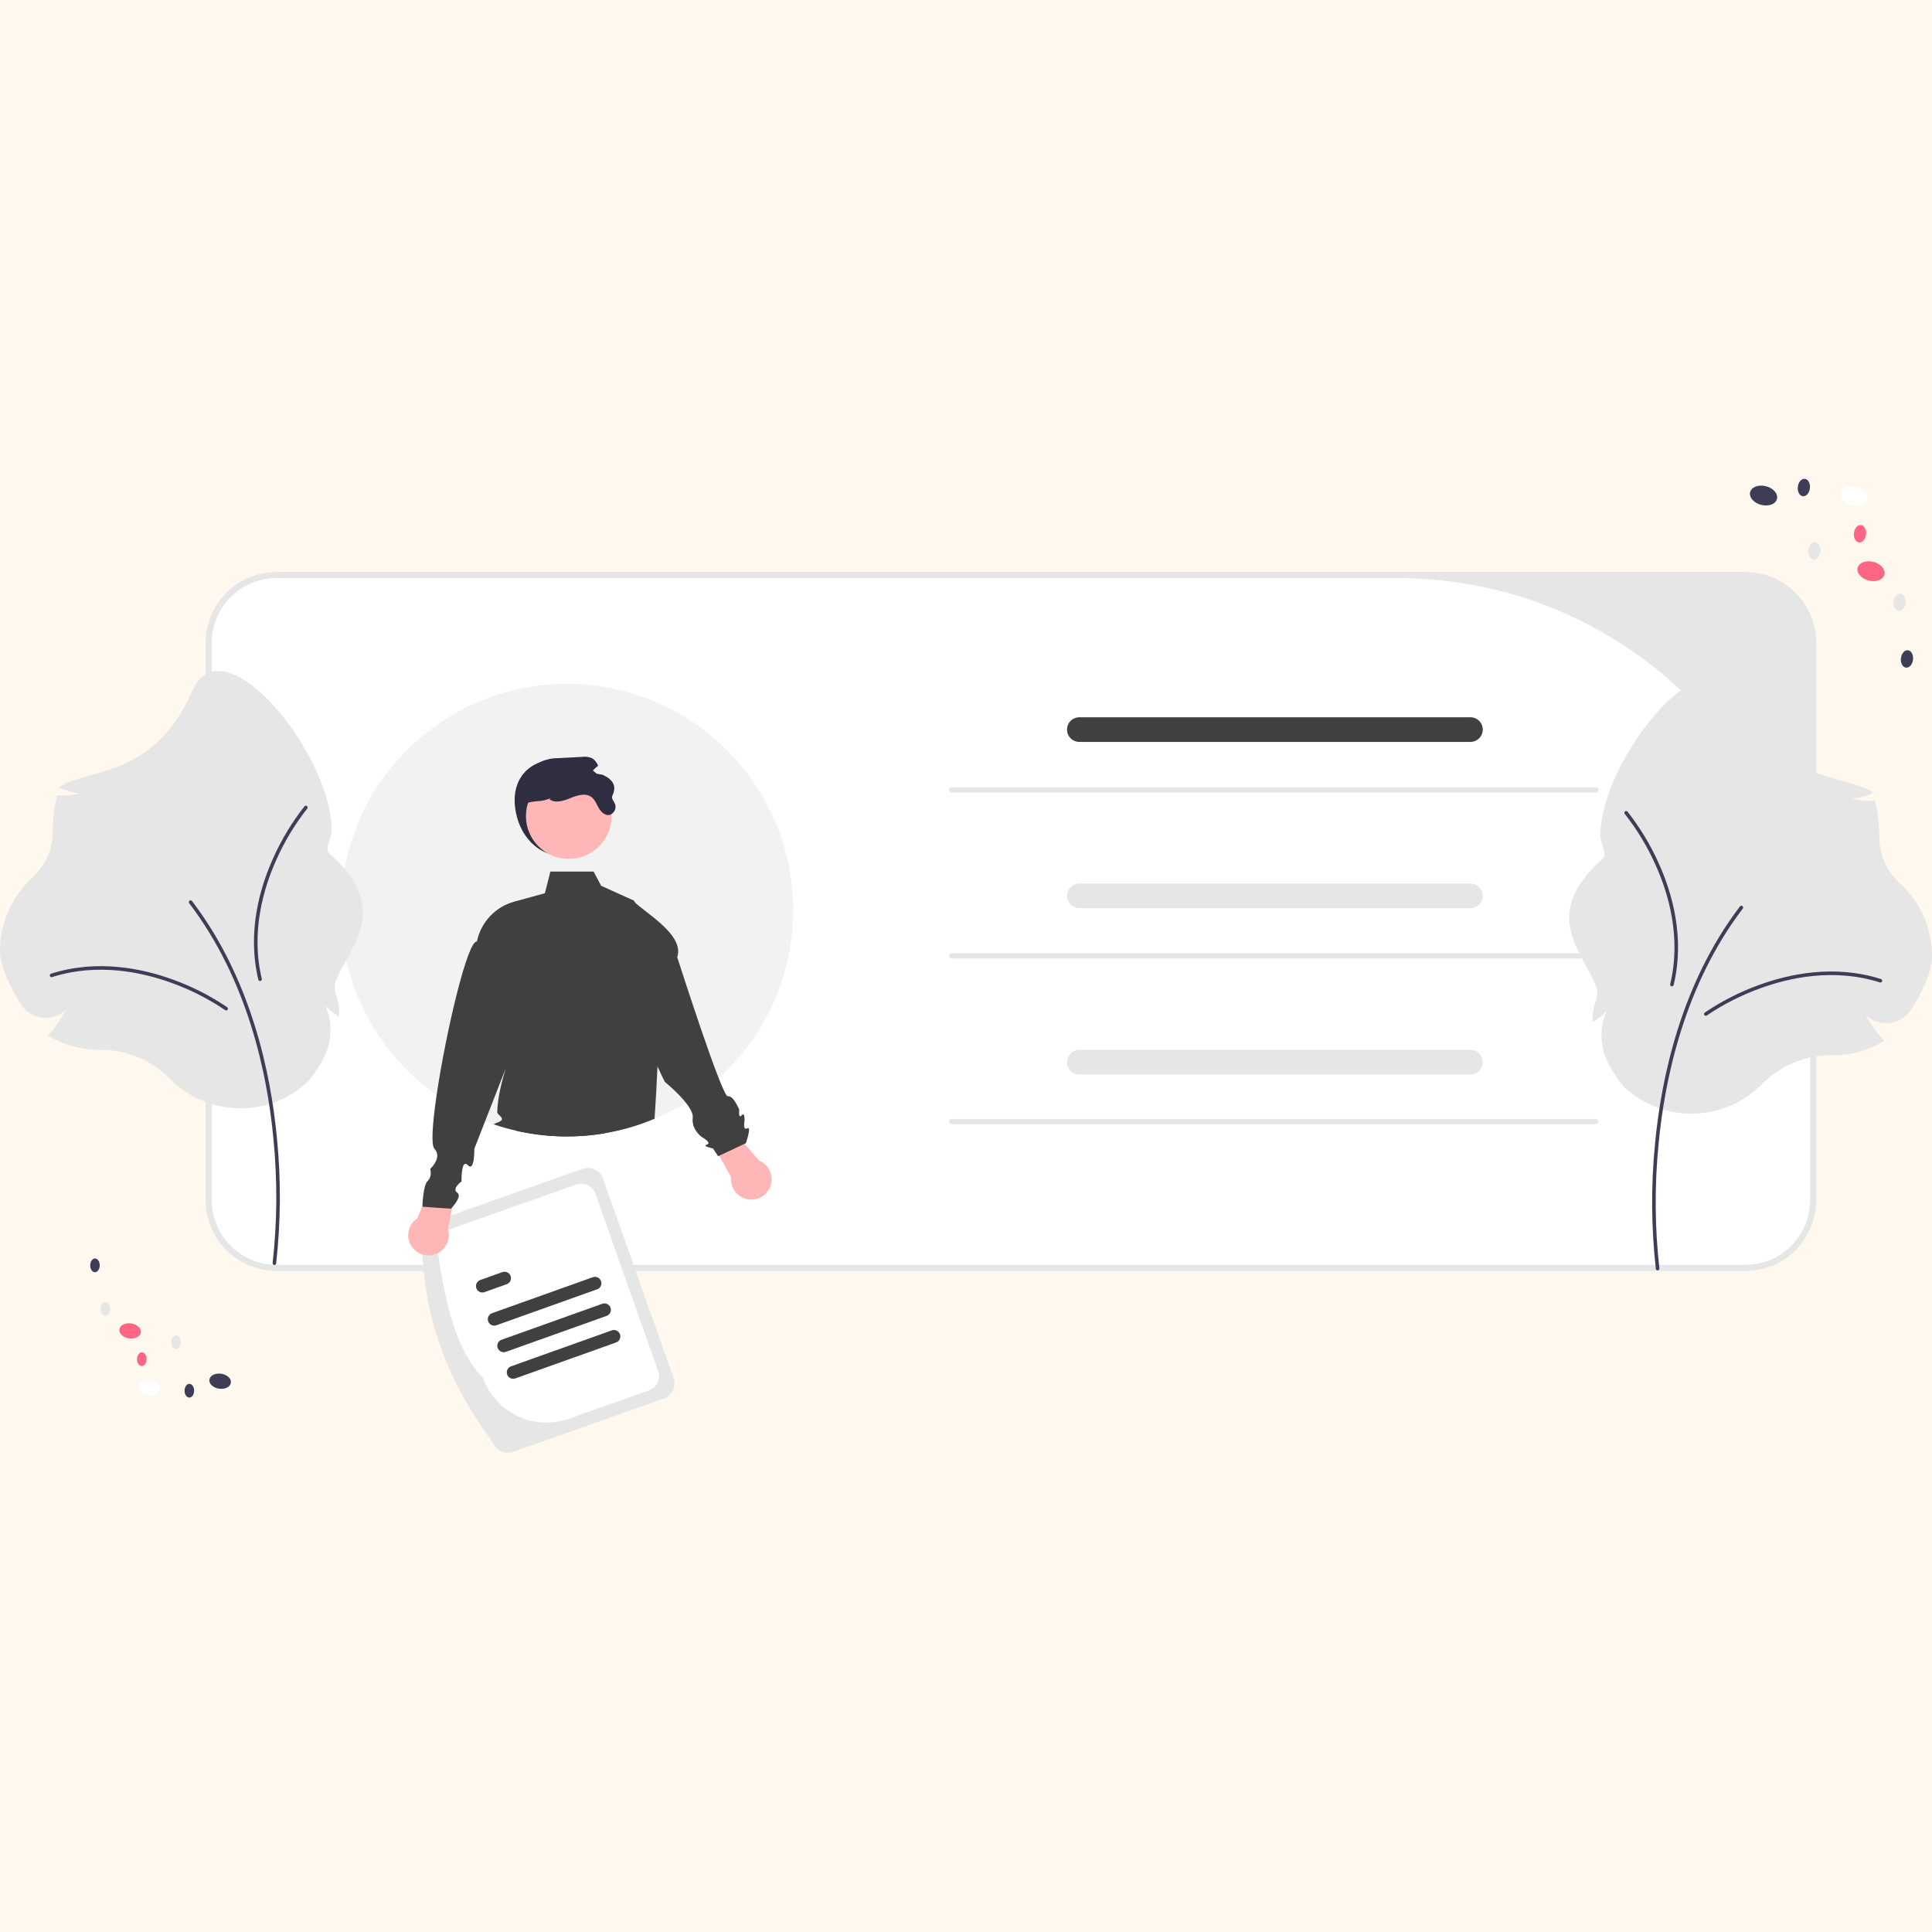 <svg width="800" height="800" viewBox="0 0 800 800" fill="none" xmlns="http://www.w3.org/2000/svg">
<rect x="0" y="0" width="800" height="800" fill="#808080" stroke="none"/>
<g clip-path="url(#clip0_7_430)">
<rect width="800" height="800" fill="#FEF8EE"/>
<path d="M722.742 526.298H114.47C106.694 526.289 99.239 523.196 93.741 517.697C88.242 512.199 85.149 504.744 85.141 496.968V266.156C85.15 258.38 88.242 250.925 93.741 245.427C99.239 239.928 106.694 236.835 114.47 236.827H722.742C730.518 236.835 737.973 239.928 743.471 245.427C748.97 250.925 752.063 258.38 752.072 266.156V496.968C752.063 504.744 748.97 512.199 743.472 517.697C737.973 523.196 730.518 526.289 722.742 526.298Z" fill="white"/>
<path d="M722.742 526.298H114.47C106.694 526.289 99.239 523.196 93.741 517.697C88.242 512.199 85.149 504.744 85.141 496.968V266.156C85.15 258.38 88.242 250.925 93.741 245.427C99.239 239.928 106.694 236.835 114.47 236.827H722.742C730.518 236.835 737.973 239.928 743.471 245.427C748.97 250.925 752.063 258.38 752.072 266.156V496.968C752.063 504.744 748.97 512.199 743.472 517.697C737.973 523.196 730.518 526.289 722.742 526.298ZM114.47 239.377C107.368 239.377 100.557 242.198 95.534 247.22C90.512 252.242 87.691 259.054 87.691 266.156V496.968C87.691 500.485 88.384 503.967 89.73 507.216C91.075 510.465 93.048 513.417 95.534 515.904C98.021 518.39 100.973 520.363 104.222 521.709C107.471 523.055 110.954 523.747 114.47 523.747H722.742C726.259 523.747 729.741 523.055 732.99 521.709C736.239 520.363 739.191 518.39 741.678 515.904C744.164 513.417 746.137 510.465 747.483 507.216C748.829 503.967 749.521 500.485 749.521 496.968V409.939C749.521 364.703 731.551 321.32 699.565 289.334C667.578 257.347 624.195 239.377 578.959 239.377H114.47Z" fill="#E6E6E6"/>
<path d="M66.341 575.434C66.59 573.724 64.799 572.048 62.342 571.69C59.884 571.333 57.69 572.429 57.441 574.139C57.192 575.849 58.983 577.524 61.441 577.882C63.899 578.24 66.093 577.143 66.341 575.434Z" fill="white"/>
<path d="M95.604 572.578C95.852 570.869 94.062 569.193 91.604 568.835C89.146 568.478 86.952 569.574 86.703 571.284C86.455 572.993 88.245 574.669 90.703 575.027C93.161 575.384 95.355 574.288 95.604 572.578Z" fill="#3F3D56"/>
<path d="M58.328 551.744C58.577 550.034 56.786 548.358 54.328 548C51.871 547.643 49.677 548.739 49.428 550.449C49.179 552.158 50.97 553.834 53.428 554.192C55.886 554.55 58.08 553.453 58.328 551.744Z" fill="#FF6584"/>
<path d="M45.613 542.04C45.625 540.47 44.75 539.191 43.658 539.183C42.566 539.175 41.671 540.44 41.659 542.01C41.647 543.58 42.523 544.859 43.615 544.867C44.707 544.875 45.601 543.61 45.613 542.04Z" fill="#E6E6E6"/>
<path d="M41.301 523.966C41.313 522.396 40.438 521.117 39.346 521.109C38.254 521.1 37.359 522.366 37.347 523.936C37.335 525.505 38.211 526.784 39.303 526.793C40.395 526.801 41.289 525.535 41.301 523.966Z" fill="#3F3D56"/>
<path d="M74.833 555.775C74.845 554.206 73.969 552.926 72.877 552.918C71.786 552.91 70.891 554.176 70.879 555.745C70.867 557.315 71.743 558.594 72.835 558.602C73.926 558.61 74.821 557.345 74.833 555.775Z" fill="#E6E6E6"/>
<path d="M60.692 562.835C60.704 561.266 59.829 559.987 58.737 559.978C57.645 559.97 56.75 561.236 56.738 562.806C56.726 564.375 57.602 565.654 58.694 565.663C59.786 565.671 60.681 564.405 60.692 562.835Z" fill="#FF6584"/>
<path d="M80.377 575.885C80.388 574.315 79.513 573.036 78.421 573.028C77.329 573.02 76.434 574.285 76.422 575.855C76.41 577.425 77.286 578.704 78.378 578.712C79.47 578.72 80.365 577.454 80.377 575.885Z" fill="#3F3D56"/>
<path d="M773.286 206.841C773.827 204.706 771.777 202.345 768.709 201.567C765.64 200.789 762.713 201.89 762.172 204.024C761.631 206.159 763.681 208.52 766.749 209.298C769.818 210.076 772.745 208.976 773.286 206.841Z" fill="white"/>
<path d="M735.809 206.599C736.35 204.464 734.301 202.103 731.232 201.326C728.163 200.548 725.237 201.648 724.696 203.783C724.155 205.918 726.204 208.279 729.273 209.056C732.342 209.834 735.268 208.734 735.809 206.599Z" fill="#3F3D56"/>
<path d="M780.318 237.933C780.859 235.798 778.81 233.437 775.741 232.66C772.673 231.882 769.746 232.982 769.205 235.117C768.664 237.252 770.713 239.613 773.782 240.39C776.851 241.168 779.777 240.068 780.318 237.933Z" fill="#FF6584"/>
<path d="M789.055 249.657C789.277 247.669 788.336 245.932 786.952 245.777C785.569 245.623 784.268 247.109 784.045 249.098C783.823 251.086 784.764 252.823 786.148 252.978C787.531 253.132 788.832 251.646 789.055 249.657Z" fill="#E6E6E6"/>
<path d="M792.141 273.138C792.363 271.149 791.422 269.412 790.039 269.257C788.655 269.103 787.354 270.589 787.132 272.578C786.91 274.566 787.851 276.304 789.234 276.458C790.617 276.613 791.919 275.126 792.141 273.138Z" fill="#3F3D56"/>
<path d="M753.822 228.387C754.044 226.399 753.103 224.662 751.719 224.507C750.336 224.353 749.035 225.839 748.812 227.828C748.59 229.816 749.532 231.553 750.915 231.708C752.298 231.862 753.599 230.376 753.822 228.387Z" fill="#E6E6E6"/>
<path d="M772.682 221.302C772.904 219.314 771.962 217.576 770.579 217.422C769.196 217.267 767.895 218.754 767.672 220.742C767.45 222.731 768.391 224.468 769.775 224.623C771.158 224.777 772.459 223.291 772.682 221.302Z" fill="#FF6584"/>
<path d="M749.447 202.16C749.669 200.172 748.728 198.434 747.345 198.28C745.962 198.125 744.66 199.612 744.438 201.6C744.216 203.589 745.157 205.326 746.54 205.481C747.924 205.635 749.225 204.149 749.447 202.16Z" fill="#3F3D56"/>
<path d="M328.438 376.865C328.471 399.964 319.938 422.254 304.49 439.426V439.439C302.305 441.868 299.999 444.183 297.578 446.376C295.101 448.619 292.504 450.727 289.799 452.688C287.912 454.066 285.974 455.366 283.984 456.591C281.625 458.057 279.198 459.413 276.703 460.658C274.854 461.589 272.967 462.457 271.041 463.26C259.547 468.09 247.204 470.575 234.736 470.567C227.695 470.575 220.675 469.787 213.81 468.22C210.635 467.499 207.502 466.605 204.424 465.542C203.238 465.147 202.053 464.714 200.879 464.255C193.766 461.505 187.02 457.886 180.795 453.479C167.638 444.216 157.088 431.72 150.162 417.196C143.235 402.671 140.166 386.608 141.25 370.553C142.333 354.499 147.533 338.994 156.348 325.532C165.164 312.07 177.297 301.105 191.58 293.694C205.862 286.282 221.813 282.674 237.895 283.216C253.977 283.758 269.648 288.433 283.4 296.79C297.151 305.147 308.518 316.904 316.406 330.929C324.295 344.954 328.438 360.774 328.438 376.865Z" fill="#F2F2F2"/>
<path d="M608.881 307.211H446.93C445.578 307.209 444.283 306.671 443.328 305.715C442.373 304.758 441.836 303.462 441.836 302.11C441.836 300.759 442.373 299.463 443.328 298.506C444.283 297.55 445.578 297.012 446.93 297.01H608.881C610.233 297.01 611.531 297.547 612.487 298.504C613.444 299.46 613.981 300.758 613.981 302.11C613.981 303.463 613.444 304.761 612.487 305.717C611.531 306.674 610.233 307.211 608.881 307.211Z" fill="#404040"/>
<path d="M608.881 376.072H446.93C445.578 376.07 444.283 375.532 443.328 374.576C442.373 373.619 441.836 372.323 441.836 370.971C441.836 369.62 442.373 368.324 443.328 367.367C444.283 366.411 445.578 365.873 446.93 365.871H608.881C610.232 365.873 611.528 366.411 612.482 367.367C613.437 368.324 613.974 369.62 613.974 370.971C613.974 372.323 613.437 373.619 612.482 374.576C611.528 375.532 610.232 376.07 608.881 376.072Z" fill="#E6E6E6"/>
<path d="M608.881 444.933H446.93C445.578 444.931 444.283 444.393 443.328 443.437C442.373 442.48 441.836 441.184 441.836 439.832C441.836 438.481 442.373 437.185 443.328 436.228C444.283 435.272 445.578 434.733 446.93 434.732H608.881C610.233 434.732 611.531 435.269 612.487 436.226C613.444 437.182 613.981 438.48 613.981 439.832C613.981 441.185 613.444 442.483 612.487 443.439C611.531 444.396 610.233 444.933 608.881 444.933Z" fill="#E6E6E6"/>
<path d="M203.995 597.105C185.712 572.786 175.144 545.592 174.798 514.588C174.209 512.917 174.307 511.081 175.07 509.482C175.833 507.883 177.199 506.653 178.869 506.06L241.187 484.01C242.858 483.421 244.694 483.519 246.293 484.282C247.892 485.045 249.122 486.411 249.715 488.081L278.912 570.597C279.501 572.268 279.403 574.104 278.64 575.703C277.877 577.302 276.511 578.533 274.841 579.125L212.523 601.175C210.852 601.764 209.016 601.667 207.417 600.903C205.818 600.14 204.588 598.774 203.995 597.105Z" fill="#E6E6E6"/>
<path d="M199.956 570.49C188.96 559.372 184.253 539.542 181.186 517.441C180.634 515.876 180.726 514.156 181.441 512.659C182.155 511.162 183.435 510.009 184.998 509.454L238.556 490.504C240.12 489.952 241.84 490.043 243.338 490.758C244.835 491.473 245.988 492.752 246.543 494.316L272.524 567.744C273.076 569.309 272.984 571.029 272.269 572.526C271.555 574.024 270.275 575.176 268.711 575.731L235.534 587.471C228.564 589.928 220.904 589.52 214.234 586.337C207.564 583.153 202.429 577.454 199.956 570.49Z" fill="white"/>
<path d="M247.26 533.872L205.541 548.764C205.212 548.881 204.863 548.933 204.515 548.915C204.166 548.898 203.824 548.812 203.509 548.662C203.193 548.513 202.911 548.303 202.676 548.044C202.442 547.785 202.261 547.483 202.144 547.154C202.027 546.825 201.975 546.477 201.993 546.128C202.01 545.78 202.096 545.438 202.245 545.122C202.395 544.807 202.605 544.524 202.864 544.29C203.122 544.056 203.425 543.875 203.754 543.757L245.473 528.866C246.137 528.629 246.868 528.665 247.505 528.967C248.142 529.269 248.633 529.811 248.87 530.475C249.107 531.139 249.071 531.87 248.769 532.507C248.467 533.144 247.924 533.635 247.26 533.872Z" fill="#404040"/>
<path d="M209.818 531.76L200.64 535.036C200.311 535.154 199.962 535.206 199.613 535.189C199.265 535.171 198.922 535.086 198.607 534.936C198.291 534.787 198.008 534.577 197.774 534.318C197.539 534.059 197.358 533.756 197.241 533.427C197.123 533.099 197.072 532.75 197.089 532.401C197.107 532.052 197.193 531.71 197.343 531.394C197.492 531.079 197.703 530.796 197.962 530.562C198.221 530.328 198.524 530.147 198.853 530.03L208.031 526.754C208.36 526.636 208.709 526.584 209.058 526.601C209.407 526.618 209.749 526.704 210.064 526.854C210.38 527.003 210.663 527.213 210.898 527.472C211.132 527.731 211.313 528.033 211.43 528.362C211.548 528.691 211.599 529.04 211.582 529.389C211.564 529.738 211.478 530.08 211.329 530.395C211.179 530.711 210.968 530.994 210.709 531.228C210.45 531.462 210.147 531.643 209.818 531.76Z" fill="#404040"/>
<path d="M255.116 555.881L213.396 570.773C212.733 571.009 212.003 570.972 211.366 570.67C210.73 570.368 210.239 569.826 210.002 569.163C209.766 568.499 209.802 567.769 210.103 567.132C210.404 566.495 210.946 566.004 211.609 565.767L253.329 550.875C253.993 550.639 254.723 550.676 255.36 550.978C255.996 551.28 256.486 551.822 256.723 552.486C256.96 553.149 256.924 553.879 256.623 554.516C256.321 555.153 255.779 555.644 255.116 555.881Z" fill="#404040"/>
<path d="M251.188 544.877L209.468 559.769C208.804 560.006 208.074 559.969 207.437 559.667C206.8 559.365 206.309 558.823 206.072 558.159C205.835 557.495 205.871 556.764 206.173 556.127C206.475 555.49 207.017 554.999 207.681 554.762L249.401 539.87C249.73 539.753 250.079 539.701 250.428 539.718C250.776 539.735 251.118 539.821 251.434 539.97C251.75 540.12 252.033 540.33 252.267 540.589C252.502 540.848 252.683 541.15 252.8 541.479C252.918 541.808 252.969 542.157 252.952 542.506C252.934 542.854 252.848 543.196 252.698 543.512C252.549 543.828 252.338 544.11 252.079 544.345C251.82 544.579 251.517 544.76 251.188 544.877Z" fill="#404040"/>
<path d="M213.304 334.472C214.663 345.434 222.258 354.472 233.304 354.472C238.608 354.472 243.695 352.365 247.445 348.614C251.196 344.863 253.303 339.776 253.303 334.472C253.303 323.427 244.301 315.494 233.304 314.473C221.634 313.39 211.56 320.399 213.304 334.472Z" fill="#2F2E41"/>
<path d="M250.714 469.202C238.468 471.308 225.926 470.974 213.81 468.22C219.561 465.045 237.005 466.996 250.714 469.202Z" fill="#2F2E41"/>
<path d="M172.875 504.38L182.482 481.164L190.051 485.369L185.48 508.986C185.937 510.482 185.969 512.076 185.57 513.589C185.172 515.102 184.359 516.474 183.223 517.55C182.088 518.627 180.675 519.365 179.142 519.683C177.61 520 176.02 519.883 174.55 519.346C173.081 518.809 171.79 517.873 170.823 516.643C169.856 515.413 169.252 513.937 169.078 512.382C168.904 510.827 169.167 509.254 169.838 507.841C170.509 506.427 171.56 505.229 172.875 504.38Z" fill="#FFB6B6"/>
<path d="M272.252 441.556V441.569C271.908 449.654 271.436 457.343 271.041 463.26C259.547 468.09 247.204 470.575 234.736 470.567C227.694 470.575 220.675 469.787 213.81 468.22C210.635 467.499 207.502 466.605 204.424 465.542C204.853 465.266 205.316 465.047 205.802 464.892C210.392 463.336 205.852 461.921 205.891 460.442C206.031 455.035 207.523 448.544 209.449 442.321L200.879 464.255L196.416 475.655C196.416 475.655 196.569 485.499 193.738 482.49C190.894 479.481 191.098 489.223 191.098 489.223C190.215 489.853 189.454 490.639 188.854 491.544C188.602 491.951 188.507 492.436 188.586 492.908V492.921C188.714 493.292 188.967 493.607 189.3 493.814C191.226 495.114 188.459 498.558 187.235 499.922C186.903 500.292 186.686 500.509 186.686 500.509L174.916 499.667V499.437C174.967 498.047 175.286 490.728 177.109 488.981C179.111 487.055 178.13 484.007 178.13 484.007C178.13 484.007 183.358 479.379 179.851 475.617C178.448 474.099 179.073 465.109 180.795 453.479C184.557 427.822 193.572 389.311 197.474 389.859C198.278 385.953 200.146 382.345 202.871 379.433C205.596 376.521 209.073 374.419 212.917 373.358L225.631 369.864L227.901 360.899H245.805L248.916 366.791L261.961 372.682L262.127 372.759L262.535 372.937L262.688 373.422C262.688 373.422 262.675 373.435 262.688 373.435L269.944 396.222C273.209 399.972 273.081 421.88 272.252 441.556Z" fill="#404040"/>
<path d="M302.74 487.475L290.616 465.468L298.629 462.186L314.211 480.511C315.666 481.089 316.93 482.06 317.862 483.317C318.794 484.574 319.358 486.065 319.489 487.624C319.62 489.184 319.313 490.748 318.603 492.143C317.894 493.537 316.809 494.706 315.472 495.518C314.134 496.33 312.597 496.753 311.032 496.739C309.467 496.725 307.938 496.275 306.615 495.439C305.292 494.603 304.229 493.415 303.544 492.008C302.859 490.601 302.581 489.031 302.74 487.475Z" fill="#FFB6B6"/>
<path d="M261.964 372.507C264.12 376.381 283.843 386.347 280.425 396.352C280.425 396.352 298.953 454.319 301.362 453.941C303.772 453.562 306.123 459.55 306.123 459.55C306.123 459.55 305.612 463.458 307.115 461.834C308.618 460.21 308.258 464.467 308.258 464.467C308.258 464.467 307.538 468.224 309.446 467.202C311.354 466.181 308.845 473.371 308.845 473.371L297.378 478.771L295.199 475.527C295.199 475.527 290.543 474.641 292.734 473.938C294.925 473.236 290.674 470.872 290.674 470.872C290.674 470.872 286.226 467.849 286.846 462.843C287.466 457.837 275.305 447.996 275.305 447.996C266.944 431.49 262.371 414.543 262.387 397.062L261.964 372.507Z" fill="#404040"/>
<path d="M235.515 355.659C245.309 355.659 253.249 347.719 253.249 337.925C253.249 328.13 245.309 320.19 235.515 320.19C225.72 320.19 217.78 328.13 217.78 337.925C217.78 347.719 225.72 355.659 235.515 355.659Z" fill="#FFB6B6"/>
<path d="M217.15 339.857C217.712 343.71 220.996 349.087 220.227 349.087C219.458 349.087 213.989 333.201 219.458 332.165C223.425 331.413 224.312 332.072 228.019 330.465L227.496 330.957C229.95 332.742 233.365 331.642 236.165 330.48C238.973 329.326 242.38 328.226 244.842 330.003C246.388 331.119 247.041 333.057 248.003 334.703C248.964 336.357 250.741 337.918 252.572 337.411C253.285 337.135 253.893 336.64 254.308 335.998C254.722 335.355 254.923 334.598 254.88 333.834C254.872 332.311 252.889 330.862 253.557 329.496C255.536 325.446 253.756 322.686 249.441 320.781C247.872 320.542 246.303 320.299 244.734 320.05C245.556 318.911 246.553 317.909 247.688 317.081C247.208 315.852 246.379 314.79 245.303 314.027C243.974 313.409 242.492 313.195 241.042 313.412C237.796 313.581 234.552 313.75 231.311 313.919C228.898 313.876 226.502 314.343 224.281 315.289C221.604 316.665 219.85 319.35 218.573 322.081C215.712 328.219 216.166 333.157 217.15 339.857Z" fill="#2F2E41"/>
<path d="M660.78 328.225H394.077C393.783 328.225 393.501 328.108 393.294 327.9C393.086 327.693 392.969 327.411 392.969 327.117C392.969 326.824 393.086 326.542 393.294 326.334C393.501 326.127 393.783 326.01 394.077 326.01H660.78C661.074 326.01 661.356 326.127 661.563 326.334C661.771 326.542 661.888 326.824 661.888 327.117C661.888 327.411 661.771 327.693 661.563 327.9C661.356 328.108 661.074 328.225 660.78 328.225Z" fill="#E6E6E6"/>
<path d="M660.78 396.88H394.077C393.783 396.88 393.501 396.763 393.294 396.556C393.086 396.348 392.969 396.066 392.969 395.773C392.969 395.479 393.086 395.197 393.294 394.99C393.501 394.782 393.783 394.665 394.077 394.665H660.78C661.074 394.665 661.356 394.782 661.563 394.99C661.771 395.197 661.888 395.479 661.888 395.773C661.888 396.066 661.771 396.348 661.563 396.556C661.356 396.763 661.074 396.88 660.78 396.88Z" fill="#E6E6E6"/>
<path d="M660.78 465.535H394.077C393.783 465.535 393.501 465.418 393.294 465.21C393.086 465.003 392.969 464.721 392.969 464.427C392.969 464.133 393.086 463.852 393.294 463.644C393.501 463.437 393.783 463.32 394.077 463.32H660.78C661.074 463.32 661.356 463.437 661.563 463.644C661.771 463.852 661.888 464.133 661.888 464.427C661.888 464.721 661.771 465.003 661.563 465.21C661.356 465.418 661.074 465.535 660.78 465.535Z" fill="#E6E6E6"/>
<path d="M700.477 461.145C690.713 461.145 681.27 457.658 673.85 451.312C671.374 449.193 668.737 445.51 666.011 440.364C664.271 437.05 663.296 433.387 663.159 429.647C663.022 425.906 663.725 422.182 665.217 418.749C663.779 420.212 662.188 421.516 660.472 422.64L659.605 423.217L659.555 422.177C659.522 421.501 659.505 420.827 659.505 420.174C659.505 416.324 662.416 412.418 661.074 408.86C655.415 393.864 637.465 378.961 663.479 355.753C665.886 353.606 662.671 349.313 662.671 346.065C662.671 314.231 707.663 259.158 720.415 288.333C736.14 324.313 763.234 320.464 775.237 327.896L775.411 328.422L774.898 328.629C772.271 329.733 769.504 330.469 766.676 330.816C769.691 331.431 772.768 331.689 775.844 331.584L776.32 331.567L776.437 332.031C777.581 336.621 778.159 341.334 778.158 346.065L778.156 346.576C778.145 350.17 778.892 353.725 780.348 357.01C781.803 360.295 783.935 363.237 786.603 365.643C790.818 369.487 794.187 374.166 796.493 379.383C798.8 384.6 799.994 390.241 800 395.945C800 402.694 795.414 411.552 791.566 417.796C790.59 419.386 789.268 420.735 787.697 421.741C786.126 422.747 784.348 423.384 782.495 423.605C780.741 423.827 778.959 423.66 777.276 423.116C775.593 422.572 774.051 421.665 772.757 420.459C774.578 424.121 776.952 427.482 779.794 430.422L780.319 430.963L779.667 431.343C773.403 434.996 766.281 436.919 759.029 436.917L758.605 436.916C753.287 436.861 748.013 437.867 743.09 439.877C738.167 441.886 733.694 444.858 729.934 448.618C726.105 452.562 721.527 455.702 716.469 457.853C711.411 460.004 705.973 461.123 700.477 461.145Z" fill="#E6E6E6"/>
<path d="M686.38 526.029C686.203 526.028 686.032 525.964 685.898 525.848C685.764 525.732 685.677 525.571 685.652 525.396C683.725 508.214 683.61 490.877 685.308 473.671C687.851 446.528 696.019 407.433 720.484 375.325C720.543 375.248 720.616 375.183 720.7 375.135C720.783 375.086 720.876 375.054 720.972 375.041C721.067 375.028 721.165 375.034 721.259 375.059C721.352 375.084 721.44 375.127 721.517 375.185C721.594 375.244 721.658 375.317 721.707 375.401C721.756 375.485 721.787 375.577 721.8 375.673C721.813 375.769 721.807 375.866 721.783 375.96C721.758 376.053 721.715 376.141 721.656 376.218C697.402 408.049 689.301 446.858 686.775 473.809C685.086 490.9 685.199 508.121 687.111 525.188C687.126 525.293 687.118 525.399 687.088 525.5C687.058 525.602 687.007 525.695 686.937 525.775C686.868 525.855 686.783 525.919 686.687 525.962C686.59 526.006 686.486 526.029 686.38 526.029Z" fill="#3F3D56"/>
<path d="M706.346 420.615C706.19 420.615 706.039 420.566 705.913 420.475C705.787 420.383 705.693 420.254 705.645 420.106C705.596 419.958 705.596 419.799 705.644 419.651C705.692 419.503 705.786 419.374 705.912 419.282C712.883 414.563 720.414 410.73 728.332 407.87C740.701 403.341 759.51 399.236 778.874 405.399C778.966 405.428 779.051 405.475 779.125 405.538C779.199 405.6 779.26 405.676 779.305 405.762C779.349 405.848 779.376 405.942 779.384 406.038C779.393 406.135 779.382 406.232 779.352 406.324C779.323 406.416 779.276 406.502 779.213 406.576C779.151 406.65 779.075 406.711 778.989 406.755C778.903 406.799 778.809 406.827 778.713 406.835C778.616 406.843 778.519 406.832 778.427 406.803C759.46 400.766 740.992 404.804 728.838 409.253C721.048 412.065 713.638 415.834 706.778 420.474C706.653 420.566 706.501 420.615 706.346 420.615Z" fill="#3F3D56"/>
<path d="M672.623 336.623C672.611 336.468 672.649 336.313 672.731 336.181C672.814 336.049 672.935 335.946 673.08 335.887C673.224 335.828 673.383 335.817 673.534 335.854C673.685 335.891 673.82 335.975 673.921 336.094C679.129 342.708 683.495 349.943 686.918 357.634C692.326 369.645 697.775 388.109 693.023 407.867C693 407.961 692.96 408.05 692.903 408.129C692.846 408.207 692.774 408.274 692.691 408.324C692.609 408.375 692.517 408.409 692.421 408.424C692.326 408.439 692.228 408.436 692.134 408.413C692.039 408.39 691.951 408.349 691.872 408.292C691.794 408.235 691.728 408.163 691.677 408.08C691.627 407.998 691.593 407.906 691.578 407.81C691.563 407.714 691.567 407.616 691.59 407.522C696.245 388.17 690.888 370.04 685.574 358.239C682.209 350.671 677.916 343.552 672.794 337.044C672.694 336.926 672.634 336.778 672.623 336.623Z" fill="#3F3D56"/>
<path d="M70.066 446.404C66.306 442.644 61.834 439.673 56.91 437.663C51.987 435.654 46.713 434.647 41.396 434.702L40.971 434.703C33.719 434.706 26.597 432.782 20.333 429.13L19.681 428.75L20.206 428.209C23.049 425.268 25.422 421.908 27.243 418.246C25.95 419.452 24.407 420.359 22.724 420.902C21.041 421.446 19.259 421.613 17.505 421.392C15.653 421.171 13.874 420.534 12.303 419.527C10.732 418.521 9.41 417.172 8.435 415.582C4.587 409.339 0 400.48 0 393.731C0.006 388.027 1.2 382.387 3.507 377.17C5.814 371.952 9.182 367.273 13.397 363.43C16.066 361.024 18.197 358.082 19.653 354.797C21.108 351.511 21.855 347.956 21.844 344.363L21.842 343.852C21.842 339.121 22.42 334.408 23.564 329.817L23.68 329.354L24.157 329.371C27.232 329.475 30.309 329.217 33.325 328.603C30.496 328.256 27.73 327.52 25.103 326.416L24.59 326.208L24.764 325.682C36.766 318.251 63.86 322.099 79.586 286.119C92.337 256.945 137.329 312.018 137.329 343.852C137.329 347.1 134.115 351.392 136.521 353.539C162.535 376.748 144.586 391.651 138.927 406.647C137.584 410.205 140.495 414.111 140.495 417.96C140.495 418.613 140.479 419.287 140.446 419.964L140.396 421.004L139.528 420.427C137.812 419.303 136.222 417.998 134.784 416.535C136.276 419.968 136.979 423.692 136.841 427.433C136.704 431.174 135.729 434.836 133.99 438.151C131.263 443.296 128.626 446.98 126.151 449.099C118.221 455.885 107.998 459.385 97.573 458.884C87.149 458.383 77.309 453.919 70.066 446.404Z" fill="#E6E6E6"/>
<path d="M113.619 523.815C113.797 523.815 113.968 523.751 114.102 523.635C114.236 523.518 114.323 523.358 114.348 523.182C116.275 506 116.39 488.664 114.692 471.458C112.149 444.315 103.981 405.22 79.516 373.111C79.457 373.034 79.384 372.97 79.3 372.921C79.217 372.872 79.124 372.841 79.028 372.828C78.933 372.815 78.835 372.821 78.741 372.846C78.648 372.87 78.56 372.913 78.483 372.972C78.406 373.031 78.341 373.104 78.293 373.187C78.244 373.271 78.213 373.363 78.2 373.459C78.186 373.555 78.193 373.653 78.217 373.746C78.242 373.84 78.285 373.928 78.344 374.005C102.598 405.836 110.699 444.644 113.224 471.595C114.914 488.686 114.801 505.907 112.889 522.975C112.874 523.079 112.882 523.186 112.912 523.287C112.942 523.388 112.993 523.482 113.063 523.561C113.132 523.641 113.217 523.705 113.313 523.749C113.409 523.793 113.514 523.815 113.619 523.815Z" fill="#3F3D56"/>
<path d="M93.654 418.402C93.81 418.402 93.961 418.353 94.087 418.261C94.213 418.17 94.307 418.041 94.355 417.893C94.403 417.745 94.403 417.585 94.355 417.437C94.307 417.289 94.214 417.16 94.088 417.069C87.117 412.35 79.586 408.516 71.668 405.656C59.299 401.128 40.49 397.022 21.126 403.185C21.034 403.214 20.948 403.262 20.875 403.324C20.8 403.386 20.74 403.463 20.695 403.549C20.651 403.635 20.624 403.728 20.615 403.825C20.607 403.921 20.618 404.018 20.648 404.111C20.677 404.203 20.724 404.288 20.786 404.362C20.849 404.436 20.925 404.497 21.011 404.542C21.097 404.586 21.191 404.613 21.287 404.621C21.384 404.629 21.481 404.618 21.573 404.589C40.54 398.553 59.008 402.59 71.162 407.04C78.952 409.851 86.362 413.62 93.221 418.261C93.347 418.352 93.499 418.402 93.654 418.402Z" fill="#3F3D56"/>
<path d="M127.377 334.41C127.389 334.254 127.351 334.099 127.268 333.967C127.186 333.835 127.064 333.732 126.92 333.673C126.776 333.615 126.617 333.603 126.466 333.64C126.315 333.678 126.179 333.762 126.079 333.881C120.871 340.494 116.505 347.729 113.082 355.42C107.674 367.431 102.225 385.896 106.977 405.653C107 405.748 107.04 405.837 107.097 405.915C107.154 405.994 107.226 406.06 107.308 406.111C107.391 406.162 107.483 406.195 107.579 406.211C107.674 406.226 107.772 406.222 107.866 406.199C107.961 406.177 108.049 406.136 108.128 406.079C108.206 406.021 108.272 405.95 108.323 405.867C108.373 405.784 108.407 405.692 108.422 405.596C108.437 405.501 108.433 405.403 108.41 405.309C103.755 385.956 109.112 367.827 114.425 356.025C117.79 348.458 122.083 341.338 127.206 334.831C127.306 334.712 127.366 334.565 127.377 334.41Z" fill="#3F3D56"/>
</g>
<defs>
<clipPath id="clip0_7_430">
<rect width="800" height="800" fill="white"/>
</clipPath>
</defs>
</svg>
